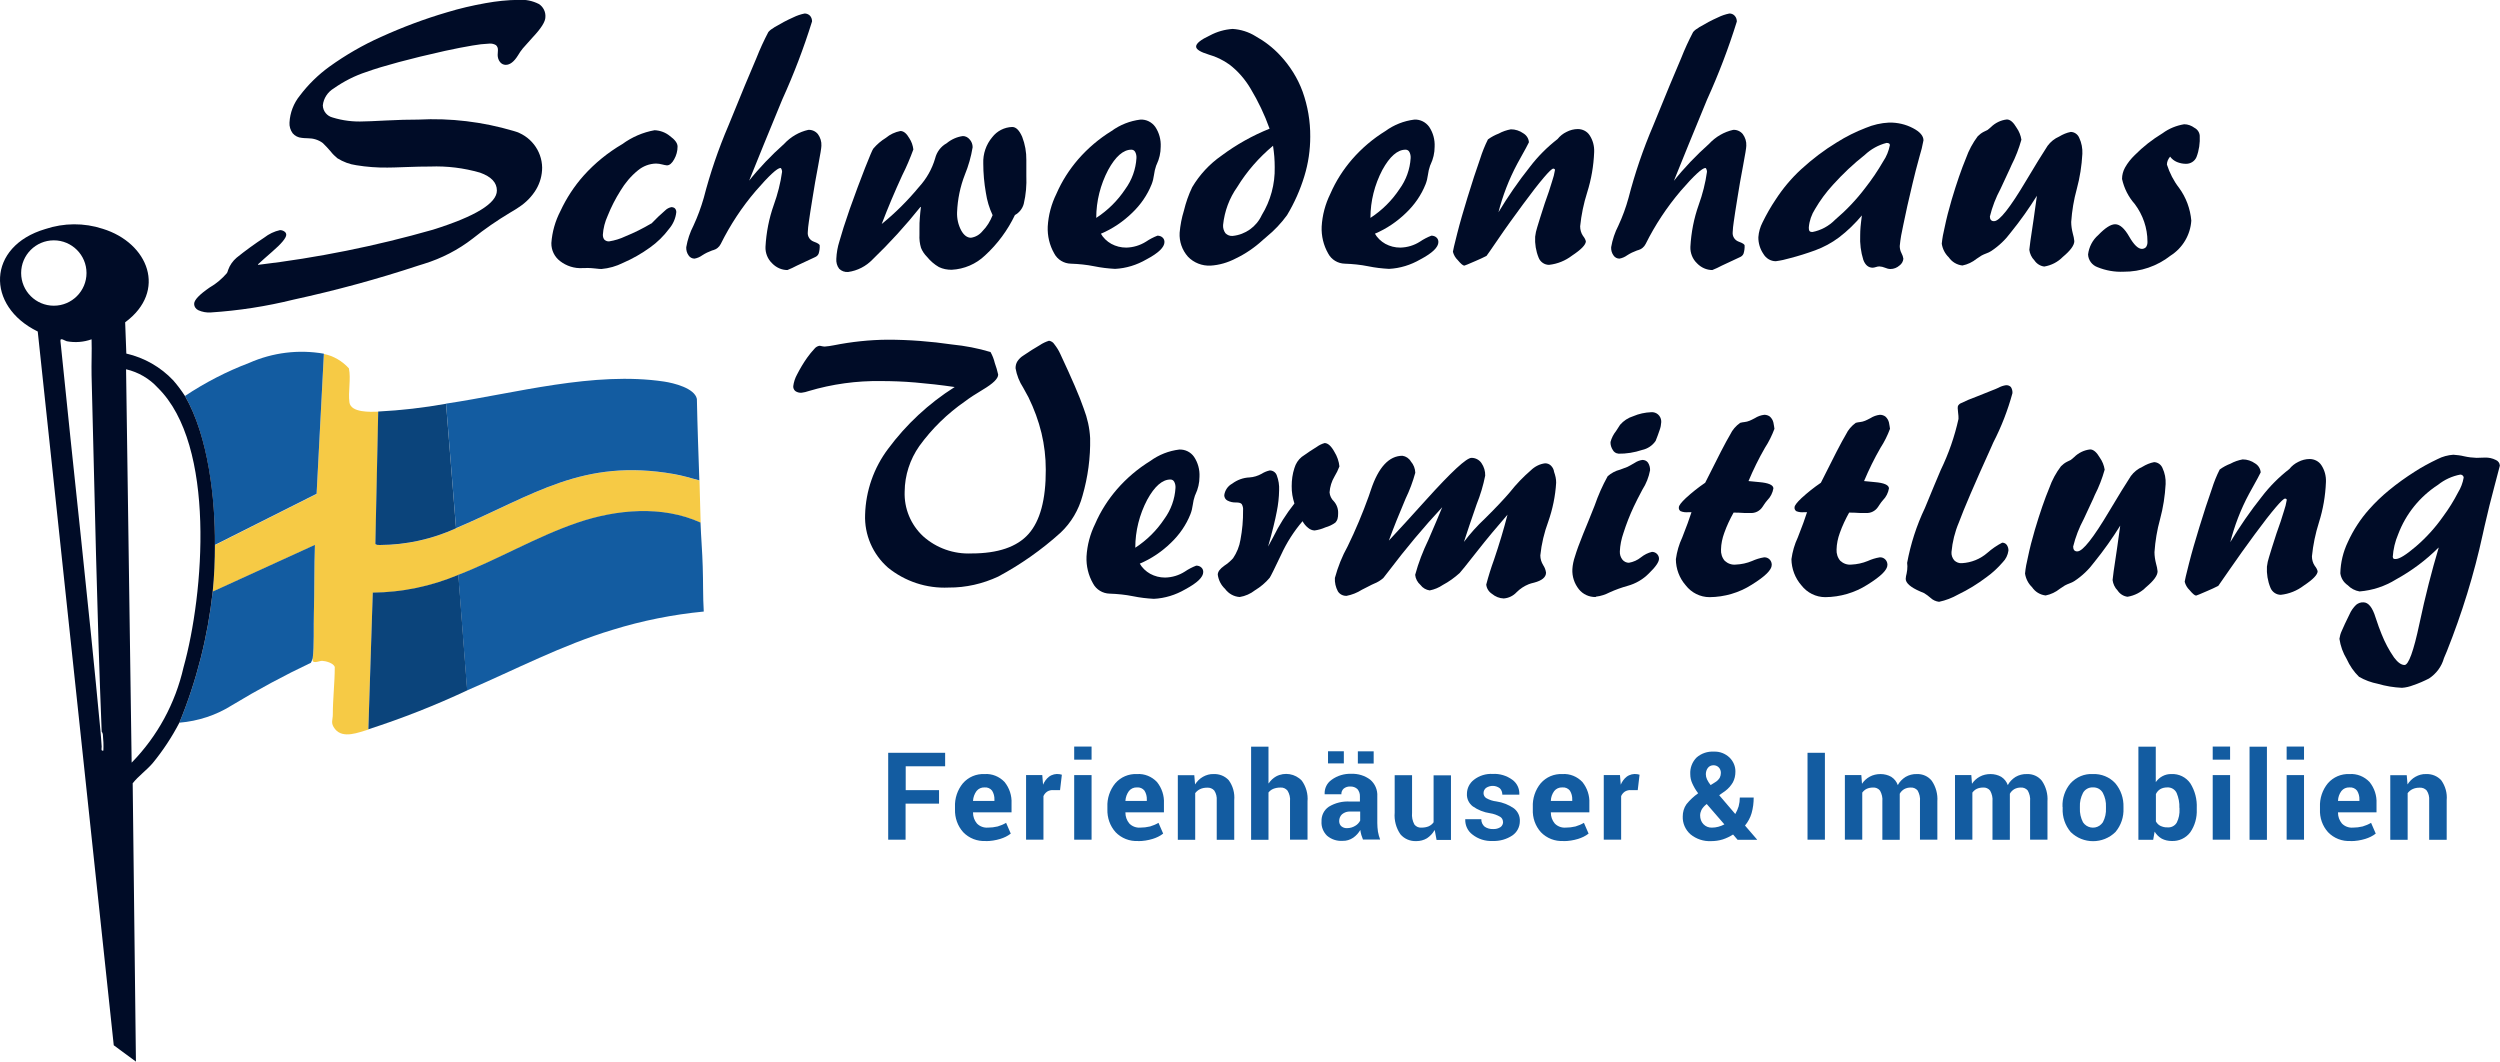 <?xml version="1.0" encoding="UTF-8"?>
<svg xmlns="http://www.w3.org/2000/svg" id="Ebene_1" data-name="Ebene 1" width="192.75" height="81.85" viewBox="0 0 192.75 81.85">
  <g id="Gruppe_4131" data-name="Gruppe 4131">
    <g id="Gruppe_4111" data-name="Gruppe 4111">
      <path id="Pfad_8402" data-name="Pfad 8402" d="M29.17,31.73l-.22,10.2c.07.1.24.09.35.09,2.03,0,4.03-.45,5.87-1.29,6.01-2.57,9.76-5.42,16.81-4.17.66.12,1.31.3,1.95.49.04,1.09.05,2.17.09,3.26-2.94-1.34-6.48-1.02-9.47,0-3.18,1.08-6.11,2.84-9.21,4.03-2.09.88-4.33,1.35-6.6,1.37l-.34,10.54c-.74.21-1.95.74-2.57-.04-.37-.47-.17-.68-.17-1.12,0-1.23.15-2.44.15-3.66-.09-.31-.7-.47-.98-.48-.23,0-.82.31-.72-.18.12-.88.06-2.48.09-3.47.05-1.76.02-3.52.08-5.27l-7.88,3.6c.12-1.16.16-2.43.17-3.6l7.84-3.94.56-10.8c.75.15,1.42.55,1.93,1.11.17.82-.07,1.81.04,2.62s1.62.74,2.23.72" fill="#f6ca45"></path>
      <path id="Pfad_8408" data-name="Pfad 8408" d="M54.01,40.3c.04,1.12.14,2.26.17,3.38.04,1.16.01,2.32.08,3.47-2.38.23-4.74.7-7.03,1.41-3.86,1.16-7.53,3.08-11.22,4.67l-.68-8.91c3.09-1.19,6.03-2.95,9.21-4.03,2.99-1.02,6.53-1.34,9.47,0" fill="#135ca1"></path>
      <path id="Pfad_8403" data-name="Pfad 8403" d="M53.93,37.04c-.65-.18-1.29-.37-1.96-.49-7.05-1.24-10.79,1.61-16.81,4.17l-.77-9.6c5.34-.8,11.41-2.51,16.82-1.7.72.11,2.35.5,2.52,1.34.04,2.09.12,4.19.19,6.28" fill="#135ca1"></path>
      <path id="Pfad_8404" data-name="Pfad 8404" d="M24.97,27.27l-.56,10.8-7.84,3.94c.02-3.55-.52-8.37-2.31-11.48,1.55-1.03,3.21-1.89,4.95-2.55,1.81-.8,3.81-1.05,5.76-.71" fill="#135ca1"></path>
      <path id="Pfad_8409" data-name="Pfad 8409" d="M24.11,50.75c-.04.12-.08.24-.14.35-2.07.98-4.09,2.07-6.06,3.26-1.23.78-2.63,1.24-4.08,1.36,1.33-3.23,2.19-6.64,2.57-10.11l7.88-3.6c-.06,1.75-.03,3.52-.08,5.27-.03.98.03,2.58-.09,3.47" fill="#135ca1"></path>
      <path id="Pfad_8410" data-name="Pfad 8410" d="M35.34,44.32l.68,8.91c-2.48,1.16-5.02,2.16-7.62,3l.34-10.54c2.27-.02,4.51-.49,6.6-1.37" fill="#0b447b"></path>
      <path id="Pfad_8405" data-name="Pfad 8405" d="M34.39,31.13l.77,9.6c-1.84.84-3.84,1.28-5.87,1.29-.11,0-.28.01-.35-.09l.22-10.2c1.75-.09,3.5-.29,5.23-.6" fill="#0b447b"></path>
      <path id="Pfad_8406" data-name="Pfad 8406" d="M13.83,55.72c-.58,1.11-1.27,2.16-2.06,3.12-.47.55-1.1.99-1.54,1.55l.25,21.46-1.71-1.26L2.91,25.56c-4.02-1.96-3.92-6.57.58-7.9,1.44-.48,2.99-.49,4.43-.02,3.53,1.09,4.99,4.8,1.73,7.21l.09,2.41c1.39.32,2.65,1.04,3.62,2.07.33.38.63.78.9,1.2,1.8,3.11,2.34,7.93,2.31,11.48,0,1.17-.05,2.44-.17,3.6-.38,3.47-1.24,6.88-2.57,10.11M6.67,21.05c0-1.39-1.13-2.52-2.52-2.52-1.39,0-2.52,1.13-2.52,2.52,0,1.39,1.13,2.52,2.52,2.52h0c1.39,0,2.52-1.13,2.52-2.52M7.75,56.41c.04.38.06.77.09,1.16,0,.11-.08.36.13.3.02-.42,0-.83-.04-1.25-.01-.08-.04-.15-.09-.21-.37-9.11-.54-18.32-.78-27.46-.02-.93.03-1.86,0-2.79-.61.22-1.27.27-1.91.15-.14-.03-.52-.32-.49-.02,1.01,10.04,2.15,20.07,3.09,30.11M12.16,29.89c-.65-.71-1.5-1.2-2.44-1.42l.43,30.33c1.99-2.03,3.37-4.58,4-7.35,1.57-5.62,2.53-17.13-1.99-21.56" fill="#000c27"></path>
      <path id="Pfad_8401" data-name="Pfad 8401" d="M19.9,20.42c4.56-.54,9.07-1.45,13.48-2.71,3.28-1.03,4.93-2.04,4.93-3.02,0-.61-.43-1.07-1.3-1.38-1.25-.36-2.54-.52-3.84-.47-.51,0-1.14.01-1.87.04s-1.21.04-1.43.04c-.8.01-1.6-.05-2.39-.18-.52-.07-1.02-.26-1.47-.54-.19-.16-.37-.33-.52-.53-.19-.22-.39-.44-.6-.64-.33-.25-.74-.37-1.15-.37-.21,0-.37-.02-.47-.03-.28-.02-.53-.15-.71-.36-.17-.24-.26-.53-.24-.82.04-.76.32-1.49.8-2.08.65-.86,1.42-1.61,2.29-2.24,1.24-.89,2.57-1.66,3.96-2.28,1.65-.75,3.35-1.39,5.09-1.9.98-.3,1.98-.53,2.99-.71.83-.15,1.67-.24,2.51-.25.55-.04,1.1.07,1.59.32.34.22.53.61.5,1.01,0,.35-.33.87-.99,1.57-.33.36-.58.64-.75.84-.14.17-.27.36-.38.55-.3.48-.61.72-.94.72-.17,0-.33-.08-.44-.22-.12-.15-.18-.35-.18-.54,0-.03,0-.09.01-.18,0-.08.01-.15.01-.19.01-.15-.04-.29-.15-.39-.15-.09-.32-.13-.49-.12-.45.02-.89.07-1.33.15-.61.1-1.31.24-2.1.41-1.39.31-2.58.6-3.58.87-1,.27-1.84.52-2.5.76-.89.29-1.73.72-2.5,1.26-.47.28-.79.76-.85,1.31.01.45.32.83.76.94.78.24,1.59.34,2.41.3.18,0,.74-.02,1.68-.07.94-.05,1.78-.07,2.52-.07,2.47-.13,4.95.17,7.32.87,1.29.34,2.2,1.5,2.22,2.83,0,.59-.16,1.17-.46,1.68-.33.55-.79,1.02-1.33,1.37-.12.09-.35.23-.69.43-1,.6-1.96,1.26-2.87,1.99-1.12.87-2.4,1.53-3.76,1.95-.19.06-.33.1-.42.13-3.17,1.05-6.38,1.92-9.64,2.63-2.1.52-4.23.85-6.39.99-.32.02-.65-.04-.94-.17-.2-.09-.33-.28-.33-.5,0-.29.4-.71,1.2-1.26.51-.29.95-.67,1.33-1.11.04-.08.07-.16.09-.24.13-.37.36-.69.65-.94.68-.55,1.4-1.07,2.13-1.55.36-.28.77-.48,1.22-.58.12,0,.24.04.34.11.09.06.14.15.14.25,0,.24-.36.68-1.09,1.31-.45.39-.82.72-1.09.97" fill="#000c27"></path>
      <path id="Pfad_8407" data-name="Pfad 8407" d="M50.22,17.24c.34-.36.7-.7,1.07-1.02.13-.13.29-.21.47-.25.1,0,.21.03.28.1.07.08.11.19.1.3-.05.47-.25.92-.56,1.28-.41.55-.9,1.03-1.46,1.43-.65.47-1.35.87-2.09,1.19-.52.26-1.08.42-1.66.47-.08,0-.24-.01-.48-.04-.2-.02-.4-.04-.6-.04-.06,0-.14,0-.23.01h-.15c-.62.04-1.24-.16-1.73-.54-.43-.33-.68-.84-.67-1.39.06-.86.3-1.7.7-2.47.46-.99,1.06-1.91,1.79-2.73.86-.96,1.87-1.78,2.98-2.43.74-.54,1.59-.91,2.49-1.07.43.02.84.17,1.17.44.4.29.6.56.6.82,0,.34-.09.68-.26.98-.17.31-.36.47-.56.47-.12-.01-.24-.04-.36-.07-.16-.04-.32-.07-.48-.07-.51.01-1,.2-1.39.52-.54.44-.99.97-1.35,1.57-.39.62-.72,1.26-.99,1.94-.21.46-.34.96-.37,1.46,0,.14.03.27.12.38.1.09.23.14.36.13.44-.07.86-.2,1.26-.39.69-.28,1.35-.61,1.99-.99" fill="#000c27"></path>
      <path id="Pfad_8411" data-name="Pfad 8411" d="M57.7,14c.83-1.05,1.76-2.02,2.76-2.91.5-.54,1.15-.92,1.87-1.08.28-.01.55.11.73.33.19.26.29.58.27.9,0,.14-.08.65-.25,1.54s-.31,1.69-.42,2.4c-.15.92-.25,1.56-.3,1.94-.04.26-.07.53-.08.79-.03.32.16.61.46.72.31.11.46.21.46.3.01.21-.02.42-.08.62-.05.13-.16.23-.29.28-.46.21-.93.43-1.39.65-.24.13-.48.24-.73.34-.44,0-.86-.19-1.17-.51-.35-.33-.54-.8-.52-1.28.06-1.1.27-2.19.64-3.23.3-.83.52-1.69.64-2.56,0-.07-.02-.14-.05-.21-.02-.05-.05-.08-.07-.08-.25,0-.89.59-1.91,1.77-1.07,1.25-1.97,2.62-2.7,4.09-.12.24-.33.41-.59.48-.03,0-.07.02-.1.03-.25.09-.5.21-.73.36-.18.13-.38.22-.6.26-.18,0-.36-.09-.46-.25-.13-.18-.19-.4-.18-.63.1-.58.29-1.15.56-1.67.32-.69.58-1.4.79-2.13.49-1.9,1.13-3.77,1.9-5.57.08-.19.13-.32.16-.39.81-2,1.48-3.61,2-4.82.27-.69.58-1.36.92-2.01.12-.14.27-.25.43-.34l.04-.03c.47-.28.95-.54,1.45-.76.28-.14.58-.24.88-.3.15,0,.3.06.41.17.11.12.16.28.16.44-.64,2.06-1.41,4.07-2.3,6.03-1.06,2.56-1.91,4.66-2.58,6.32" fill="#000c27"></path>
      <path id="Pfad_8412" data-name="Pfad 8412" d="M70.97,15.95c-1.14,1.43-2.38,2.79-3.7,4.06-.5.52-1.16.86-1.88.96-.26.02-.51-.07-.69-.25-.17-.22-.24-.5-.22-.77.02-.46.1-.91.24-1.35.16-.58.42-1.41.79-2.47.43-1.2.82-2.26,1.18-3.17.36-.91.57-1.41.64-1.5.28-.33.61-.61.97-.83.32-.27.71-.45,1.12-.53.25,0,.48.19.69.56.17.26.27.55.31.86-.25.68-.53,1.35-.86,2-.57,1.24-1.1,2.49-1.58,3.75,1.05-.85,2.01-1.81,2.87-2.85.58-.63,1.01-1.39,1.25-2.21.12-.49.44-.92.88-1.16.36-.3.8-.5,1.26-.56.2,0,.39.1.52.26.15.16.23.38.23.6-.12.73-.32,1.44-.6,2.12-.36.92-.56,1.9-.6,2.89-.02.49.09.98.32,1.41.21.38.47.56.75.56.35-.05.66-.23.88-.5.35-.35.61-.78.79-1.24-.26-.55-.43-1.13-.52-1.73-.13-.74-.2-1.5-.2-2.26-.03-.74.22-1.46.69-2.02.37-.48.93-.77,1.54-.79.3,0,.55.26.77.76.22.57.33,1.18.32,1.79v1.2c.03.73-.03,1.47-.2,2.18-.1.37-.35.68-.68.86-.56,1.17-1.34,2.23-2.3,3.11-.7.67-1.61,1.06-2.58,1.11-.34,0-.67-.06-.98-.21-.35-.2-.66-.47-.92-.79-.2-.2-.36-.44-.46-.69-.1-.33-.14-.68-.12-1.02v-.41c0-.32,0-.63.03-.91s.04-.55.08-.8" fill="#000c27"></path>
      <path id="Pfad_8415" data-name="Pfad 8415" d="M84.86,17.99c.19.34.48.62.82.81.35.19.74.29,1.15.29.54-.01,1.07-.17,1.53-.46.28-.19.57-.34.88-.46.14,0,.28.04.39.14.1.09.15.21.15.35,0,.4-.46.85-1.39,1.34-.74.43-1.57.69-2.42.73-.54-.03-1.07-.09-1.6-.2-.59-.12-1.2-.18-1.8-.2-.54-.01-1.04-.31-1.29-.79-.36-.63-.53-1.35-.5-2.07.05-.88.28-1.74.67-2.53.42-.97.99-1.86,1.68-2.66.74-.85,1.61-1.59,2.57-2.18.66-.48,1.42-.78,2.23-.88.45-.02.87.19,1.14.56.3.45.45.99.42,1.54,0,.47-.11.94-.31,1.36-.02.04-.03.07-.04.09-.08.24-.14.48-.17.73-.03.24-.09.48-.18.71-.33.83-.85,1.58-1.5,2.2-.7.68-1.51,1.23-2.41,1.61M84.52,16.8c.89-.58,1.65-1.33,2.24-2.22.51-.7.81-1.53.86-2.39.01-.17-.02-.33-.1-.48-.06-.11-.17-.17-.29-.17-.62,0-1.22.52-1.79,1.56-.6,1.14-.92,2.41-.92,3.7" fill="#000c27"></path>
      <path id="Pfad_8416" data-name="Pfad 8416" d="M97.88,9.91c-.38-1.07-.87-2.09-1.45-3.06-.43-.73-.98-1.37-1.65-1.88-.48-.34-1.01-.6-1.58-.76-.65-.2-.98-.4-.98-.62,0-.24.36-.53,1.07-.86.54-.29,1.14-.46,1.75-.5.62.04,1.23.23,1.76.56.7.39,1.34.88,1.89,1.47.76.81,1.36,1.76,1.74,2.8.4,1.12.6,2.29.59,3.48,0,1.03-.15,2.05-.45,3.03-.32,1.06-.77,2.07-1.34,3.02-.45.62-.98,1.18-1.57,1.66l-.29.25c-.63.58-1.34,1.07-2.12,1.44-.6.31-1.25.5-1.92.54-.65.03-1.29-.22-1.74-.69-.45-.51-.68-1.17-.64-1.85.05-.58.16-1.15.33-1.7.15-.62.36-1.23.64-1.81.57-.96,1.34-1.79,2.26-2.43,1.14-.85,2.39-1.55,3.71-2.08M98.16,11.23c-1.09.91-2.03,1.98-2.77,3.19-.61.86-.98,1.87-1.09,2.92-.02.23.05.46.18.64.15.15.35.23.56.21.98-.1,1.83-.71,2.24-1.6.68-1.11,1.03-2.4,1-3.7,0-.27-.01-.54-.03-.81s-.06-.55-.1-.85" fill="#000c27"></path>
      <path id="Pfad_8425" data-name="Pfad 8425" d="M105.99,17.99c.19.34.48.62.82.81.35.19.74.29,1.15.29.54-.01,1.07-.17,1.52-.46.28-.19.57-.34.88-.46.14,0,.28.04.39.14.1.09.15.21.15.35,0,.4-.46.85-1.39,1.34-.74.43-1.57.69-2.42.73-.54-.03-1.07-.09-1.6-.2-.59-.12-1.2-.18-1.8-.2-.54-.01-1.04-.31-1.29-.79-.36-.63-.53-1.35-.5-2.07.05-.88.28-1.74.67-2.53.42-.97.99-1.86,1.68-2.66.74-.85,1.61-1.59,2.57-2.18.66-.48,1.42-.78,2.23-.88.45-.02.87.19,1.14.56.3.45.45.99.42,1.54,0,.47-.11.94-.31,1.36-.02.04-.03.07-.04.09-.08.24-.14.48-.17.73-.03.24-.09.48-.18.71-.33.83-.85,1.58-1.5,2.2-.7.68-1.51,1.23-2.41,1.61M105.66,16.8c.89-.58,1.65-1.33,2.24-2.22.51-.7.81-1.53.86-2.39.01-.17-.02-.33-.1-.48-.06-.11-.17-.17-.29-.17-.62,0-1.22.52-1.79,1.56-.6,1.14-.92,2.41-.92,3.7" fill="#000c27"></path>
      <path id="Pfad_8426" data-name="Pfad 8426" d="M115.51,16.4c.74-1.23,1.55-2.41,2.45-3.54.61-.8,1.33-1.52,2.13-2.14.18-.23.42-.42.69-.55.27-.14.57-.22.87-.22.36,0,.71.17.91.48.25.38.37.83.35,1.29-.04,1.06-.22,2.11-.54,3.12-.27.85-.45,1.72-.54,2.61,0,.26.07.52.22.74.1.12.18.26.22.41,0,.27-.36.64-1.07,1.11-.51.39-1.12.64-1.77.71-.35,0-.67-.22-.8-.55-.21-.51-.3-1.07-.27-1.62.03-.25.08-.49.16-.73.11-.37.3-.98.58-1.84.24-.66.43-1.23.57-1.71.1-.28.17-.57.22-.87,0-.03-.02-.05-.04-.07-.03-.02-.06-.03-.09-.03-.1,0-.34.23-.74.7-.4.47-.93,1.15-1.6,2.06-.67.91-1.31,1.79-1.9,2.66s-.9,1.3-.91,1.31c-.27.14-.56.27-.84.39-.55.24-.84.36-.87.36-.1,0-.27-.14-.51-.43-.18-.17-.31-.4-.37-.64,0-.07.11-.53.33-1.4.22-.87.49-1.79.79-2.77.35-1.15.68-2.15.98-3,.16-.51.36-1.01.6-1.49.26-.19.54-.34.83-.45.29-.16.61-.27.94-.33.34,0,.68.11.96.31.25.15.41.4.43.69,0,.03-.3.58-.9,1.66-.64,1.2-1.13,2.47-1.46,3.78" fill="#000c27"></path>
      <path id="Pfad_8432" data-name="Pfad 8432" d="M129.01,14c.83-1.05,1.76-2.02,2.76-2.91.5-.54,1.15-.92,1.87-1.08.28-.01.55.11.73.33.19.26.29.58.27.9,0,.14-.08.65-.25,1.54-.17.89-.31,1.69-.42,2.4-.15.92-.25,1.56-.3,1.94-.04.26-.07.53-.08.79-.03.32.16.61.46.72.31.11.46.21.46.3.01.21-.02.42-.08.62-.05.13-.16.23-.29.28-.46.21-.93.43-1.39.65-.24.13-.48.24-.73.34-.44,0-.86-.19-1.17-.51-.35-.33-.54-.8-.52-1.28.06-1.1.27-2.19.64-3.23.3-.83.52-1.69.64-2.56,0-.07-.02-.14-.05-.21-.02-.05-.05-.08-.07-.08-.25,0-.89.59-1.91,1.77-1.06,1.25-1.97,2.62-2.7,4.09-.12.24-.33.41-.59.48-.03,0-.07.02-.1.03-.25.09-.5.21-.73.36-.18.13-.38.22-.6.26-.18,0-.36-.09-.46-.25-.13-.18-.19-.4-.18-.63.1-.58.29-1.15.56-1.67.32-.69.58-1.4.78-2.13.49-1.9,1.13-3.77,1.9-5.57.08-.19.13-.32.16-.39.81-2,1.48-3.61,2-4.82.27-.69.58-1.36.92-2.01.12-.14.27-.25.43-.34l.04-.03c.47-.28.95-.54,1.45-.76.28-.14.58-.24.88-.3.16,0,.3.06.41.18.11.12.16.28.16.44-.64,2.06-1.41,4.07-2.3,6.03-1.06,2.56-1.91,4.66-2.58,6.32" fill="#000c27"></path>
      <path id="Pfad_8438" data-name="Pfad 8438" d="M143.56,16.6c-.53.63-1.12,1.21-1.78,1.71-.56.42-1.18.75-1.83.99-.66.24-1.3.44-1.92.6-.37.11-.74.19-1.12.24-.39,0-.75-.22-.95-.56-.26-.38-.4-.84-.39-1.3.03-.4.14-.78.32-1.13.3-.61.63-1.2,1.01-1.76.55-.85,1.21-1.64,1.96-2.33.85-.78,1.78-1.49,2.77-2.09.7-.44,1.44-.81,2.22-1.11.57-.24,1.18-.38,1.8-.41.64-.01,1.27.13,1.84.43.54.28.81.6.81.94-.08.43-.18.85-.31,1.26-.21.75-.38,1.43-.53,2.06-.3,1.25-.54,2.32-.72,3.22-.12.53-.22,1.07-.27,1.61,0,.2.05.39.14.56.07.13.12.27.14.42-.02.21-.13.4-.3.52-.19.17-.44.27-.69.27-.15,0-.29-.04-.43-.1-.14-.06-.28-.09-.43-.1-.09,0-.18.02-.27.05-.08.03-.16.04-.24.05-.33,0-.58-.2-.73-.61-.19-.61-.27-1.25-.24-1.89,0-.21.01-.43.03-.67s.06-.52.1-.85M139.73,17.89c.67-.13,1.28-.46,1.76-.95.86-.73,1.64-1.55,2.32-2.45.51-.65.97-1.33,1.38-2.04.26-.38.43-.81.52-1.26,0-.05-.02-.1-.06-.13-.06-.03-.13-.04-.2-.04-.63.16-1.2.48-1.67.92-.89.7-1.71,1.48-2.47,2.32-.52.57-.98,1.19-1.37,1.86-.27.42-.44.91-.48,1.41,0,.1,0,.19.05.28.05.06.13.08.21.07" fill="#000c27"></path>
      <path id="Pfad_8441" data-name="Pfad 8441" d="M157.06,15.07c-.61.98-1.28,1.93-2.01,2.83-.42.57-.93,1.06-1.52,1.45-.12.08-.25.14-.39.19-.12.04-.24.1-.36.16-.1.06-.22.14-.38.25-.32.26-.7.44-1.1.52-.43-.05-.81-.28-1.05-.63-.29-.28-.48-.65-.54-1.05.04-.42.12-.84.22-1.25.14-.68.32-1.39.54-2.13.39-1.31.76-2.38,1.11-3.22.21-.6.52-1.17.9-1.68.14-.14.29-.26.47-.35.18-.09.28-.14.29-.14.04-.03.13-.1.25-.21.33-.33.77-.55,1.24-.6.25,0,.5.21.75.64.19.27.32.59.37.92-.19.67-.44,1.33-.76,1.95l-.12.27c-.18.4-.43.92-.73,1.57-.36.67-.64,1.39-.82,2.13,0,.1.02.2.08.27.06.07.16.1.25.09.41,0,1.23-1.04,2.47-3.13.68-1.14,1.23-2.04,1.65-2.68.23-.31.54-.56.89-.71.28-.17.58-.3.9-.36.29.01.54.19.65.46.18.38.26.81.24,1.23-.05.92-.19,1.82-.43,2.71-.23.83-.37,1.68-.43,2.54,0,.3.05.6.12.88.06.2.1.4.12.6,0,.32-.3.73-.89,1.22-.38.39-.88.65-1.43.74-.31-.04-.59-.22-.76-.48-.22-.22-.35-.51-.39-.81,0-.1.11-.91.34-2.41.1-.74.19-1.34.25-1.79" fill="#000c27"></path>
      <path id="Pfad_8444" data-name="Pfad 8444" d="M167.32,12.07c-.08.09-.14.2-.19.31-.04.1-.06.21-.06.31.21.65.52,1.26.94,1.8.54.74.86,1.61.94,2.52-.07,1.1-.67,2.11-1.6,2.7-1.03.81-2.31,1.25-3.62,1.24-.69.03-1.37-.09-2.01-.35-.42-.15-.71-.54-.73-.98.07-.58.35-1.12.79-1.5.53-.55.96-.83,1.3-.83.36,0,.72.32,1.08.95s.69.95.98.95c.12,0,.24-.05.32-.14.08-.12.12-.27.11-.42,0-1.05-.35-2.06-.98-2.9-.49-.55-.82-1.21-.98-1.93,0-.31.08-.61.23-.88.2-.36.46-.68.75-.96.64-.65,1.36-1.21,2.15-1.69.49-.36,1.06-.59,1.66-.69.29,0,.57.11.8.28.23.12.38.35.4.6.03.56-.05,1.13-.25,1.65-.14.33-.47.53-.82.52-.24,0-.47-.05-.69-.14-.21-.09-.39-.23-.52-.41" fill="#000c27"></path>
      <path id="Pfad_8413" data-name="Pfad 8413" d="M73.61,29.84c-1.09-.16-2.1-.27-3.04-.35s-1.81-.11-2.63-.11c-1.89-.03-3.78.23-5.59.77-.18.06-.36.11-.55.13-.17.01-.34-.03-.48-.13-.11-.09-.17-.23-.16-.38.04-.31.14-.62.29-.89.23-.45.49-.89.78-1.3.18-.25.37-.49.58-.71.09-.11.22-.18.36-.21.06,0,.13.01.19.03.07.02.14.02.22.03.24-.02.47-.05.71-.1,1.36-.27,2.75-.42,4.14-.43,1.67,0,3.33.13,4.98.37,1,.1,2,.29,2.96.58.15.27.26.55.33.85.11.29.19.59.26.89,0,.31-.39.69-1.18,1.16-.57.34-1.03.64-1.37.9-1.36.94-2.56,2.11-3.53,3.45-.72,1.03-1.12,2.25-1.13,3.51-.05,1.3.47,2.56,1.43,3.45,1.02.91,2.35,1.38,3.72,1.32,2.04,0,3.51-.5,4.4-1.5.89-1,1.34-2.65,1.33-4.96,0-.95-.11-1.9-.33-2.82-.23-.95-.57-1.87-1-2.75-.1-.18-.23-.43-.41-.75-.3-.46-.5-.97-.59-1.5,0-.19.04-.37.14-.53.12-.18.27-.33.45-.44.45-.31.88-.58,1.28-.81.22-.15.46-.26.71-.34.17.03.32.12.41.27.18.23.34.48.46.75.88,1.88,1.49,3.28,1.81,4.22.28.73.45,1.49.49,2.27.03,1.5-.17,3-.59,4.45-.29,1.08-.87,2.07-1.69,2.84-1.46,1.32-3.07,2.45-4.8,3.38-1.2.56-2.5.86-3.83.85-1.7.08-3.36-.47-4.68-1.54-1.17-1.03-1.82-2.53-1.76-4.08.05-1.83.67-3.61,1.77-5.07,1.4-1.89,3.13-3.5,5.12-4.76" fill="#000c27"></path>
      <path id="Pfad_8417" data-name="Pfad 8417" d="M87.86,43.43c.19.34.48.62.82.81.35.19.74.29,1.15.29.54-.01,1.07-.17,1.52-.46.28-.19.57-.34.88-.46.14,0,.28.04.39.14.1.09.15.21.15.35,0,.4-.46.84-1.39,1.34-.74.43-1.57.69-2.42.73-.54-.03-1.07-.09-1.6-.2-.59-.12-1.2-.18-1.8-.2-.54-.01-1.04-.31-1.29-.79-.36-.63-.53-1.35-.5-2.07.05-.88.28-1.74.67-2.53.42-.97.99-1.86,1.68-2.66.74-.85,1.61-1.59,2.57-2.18.66-.48,1.42-.78,2.23-.88.45-.02.88.19,1.14.56.3.45.45.99.42,1.54,0,.47-.11.94-.31,1.36-.02.04-.03.07-.04.09-.08.24-.14.48-.17.73-.03.24-.09.48-.18.71-.33.83-.85,1.58-1.5,2.2-.7.68-1.51,1.23-2.41,1.61M87.53,42.23c.89-.58,1.65-1.33,2.24-2.22.51-.7.81-1.53.86-2.39.01-.17-.02-.33-.1-.48-.06-.11-.17-.17-.29-.17-.62,0-1.22.52-1.79,1.56-.6,1.14-.92,2.41-.92,3.7" fill="#000c27"></path>
      <path id="Pfad_8418" data-name="Pfad 8418" d="M100.44,40.17c-.68.79-1.24,1.67-1.67,2.61-.51,1.07-.8,1.66-.88,1.77-.32.38-.7.7-1.13.96-.34.27-.75.45-1.18.52-.45-.03-.86-.26-1.13-.63-.31-.29-.5-.67-.56-1.09,0-.23.17-.46.5-.69.25-.16.48-.36.68-.58.29-.43.49-.92.57-1.43.14-.74.21-1.5.2-2.26.02-.17-.02-.34-.1-.48-.07-.09-.21-.13-.44-.13-.23.01-.46-.04-.67-.15-.15-.08-.24-.24-.24-.41.05-.38.28-.71.61-.89.39-.29.85-.46,1.33-.48.33-.02.65-.12.94-.28.19-.12.4-.21.63-.26.24,0,.46.15.54.38.14.37.2.76.18,1.15-.01.55-.07,1.1-.18,1.64-.12.64-.34,1.54-.67,2.7.09-.17.22-.41.39-.72.45-.92,1-1.79,1.64-2.6-.07-.21-.12-.43-.16-.65-.04-.23-.05-.46-.05-.69,0-.47.06-.94.21-1.39.1-.34.29-.64.56-.86.45-.32.84-.58,1.17-.78.18-.13.38-.23.6-.29.25,0,.51.23.76.69.21.34.34.72.38,1.11-.1.27-.23.53-.38.78-.22.37-.35.79-.38,1.22.02.26.14.51.33.69.23.26.35.6.33.95,0,.14-.01.29-.05.42-.03.1-.09.19-.16.27-.23.17-.49.29-.77.37-.27.12-.55.2-.84.24-.18-.01-.35-.08-.49-.2-.18-.14-.33-.32-.44-.53" fill="#000c27"></path>
      <path id="Pfad_8427" data-name="Pfad 8427" d="M111.22,39.08c-1.46,1.57-2.84,3.22-4.15,4.95-.23.3-.37.48-.42.54-.21.18-.45.33-.71.43-.15.07-.27.12-.35.17-.14.07-.34.17-.59.3-.36.23-.76.39-1.18.47-.27.01-.53-.12-.67-.35-.17-.32-.25-.67-.23-1.03.23-.85.56-1.68.99-2.45.61-1.25,1.15-2.54,1.62-3.85.04-.11.1-.28.17-.5.58-1.74,1.4-2.62,2.43-2.62.27.04.51.2.65.44.21.24.33.55.34.87-.19.69-.44,1.36-.75,2-.5,1.17-.93,2.25-1.29,3.23.75-.8,1.71-1.85,2.87-3.14,1.95-2.16,3.12-3.25,3.51-3.24.3,0,.59.15.76.4.2.29.3.63.29.97-.15.75-.37,1.49-.66,2.21-.4,1.15-.73,2.12-.98,2.9.49-.65,1.03-1.25,1.63-1.81.83-.82,1.47-1.5,1.92-2.03.48-.61,1.02-1.17,1.61-1.68.3-.29.68-.49,1.1-.54.17,0,.33.06.45.18.13.13.22.3.24.48.05.14.09.28.12.42.03.14.04.28.04.42-.06,1.02-.27,2.03-.61,3-.31.84-.52,1.71-.61,2.6,0,.27.08.52.22.75.12.18.19.37.22.58,0,.35-.31.61-.92.77-.17.04-.31.08-.41.12-.35.14-.67.35-.94.62-.26.28-.61.45-.99.48-.33-.01-.65-.14-.9-.35-.25-.16-.42-.42-.45-.72.17-.65.37-1.29.6-1.92.4-1.18.75-2.34,1.04-3.47-.79.91-1.59,1.86-2.38,2.87-.79,1.01-1.23,1.55-1.31,1.63-.4.36-.83.67-1.3.92-.31.21-.65.35-1.01.42-.28-.04-.54-.19-.71-.42-.23-.2-.38-.48-.41-.78.25-.93.6-1.83,1.02-2.7.45-1.05.82-1.9,1.09-2.57" fill="#000c27"></path>
      <path id="Pfad_8433" data-name="Pfad 8433" d="M123.02,46.03c-.5.01-.98-.21-1.29-.6-.35-.44-.53-.99-.5-1.55.02-.33.09-.66.2-.98.13-.44.34-1.01.63-1.73.24-.57.53-1.3.89-2.2.27-.78.6-1.53,1-2.25.27-.24.6-.42.96-.51.24-.09.43-.16.56-.21.11-.05.3-.16.56-.31.18-.12.38-.2.6-.23.17,0,.33.07.43.21.11.17.17.38.16.59-.1.53-.3,1.04-.59,1.49-.29.54-.51.98-.67,1.32-.31.66-.57,1.33-.79,2.02-.16.46-.26.94-.28,1.43-.01.23.06.45.2.63.12.15.31.24.5.24.34-.06.66-.2.93-.42.25-.2.54-.35.85-.42.3,0,.54.24.54.53h0c0,.25-.26.63-.78,1.13-.45.46-1.02.79-1.64.96-.47.13-.94.3-1.38.5-.33.17-.68.29-1.05.33M124.76,34.97c-.17-.01-.33-.12-.41-.27-.12-.18-.19-.4-.18-.62.08-.31.23-.6.43-.85.13-.2.24-.36.31-.48.27-.31.62-.54,1.01-.66.44-.19.91-.29,1.39-.31.4-.03.74.27.77.67,0,.04,0,.07,0,.11-.01.2-.05.4-.12.59-.09.28-.2.56-.31.84-.24.36-.62.61-1.04.7-.6.2-1.22.3-1.85.29" fill="#000c27"></path>
      <path id="Pfad_8434" data-name="Pfad 8434" d="M130.42,39.49h-.24c-.21.02-.42,0-.61-.08-.1-.07-.15-.18-.13-.3,0-.13.18-.37.54-.71.47-.43.96-.82,1.49-1.18.97-1.95,1.61-3.19,1.93-3.72.17-.36.44-.67.77-.9.11-.03.22-.05.33-.06.13-.01.26-.05.39-.1.1-.04.24-.11.41-.2.22-.14.47-.23.73-.26.16,0,.31.05.43.14.13.12.23.28.27.46.02.09.03.18.05.28.01.07.02.13.03.2-.19.51-.43,1-.73,1.46-.48.83-.9,1.69-1.27,2.57.2.02.47.04.82.08.72.06,1.09.22,1.1.48-.06.35-.22.67-.47.92-.09.1-.17.21-.25.33-.03.05-.07.11-.12.18-.21.32-.57.5-.94.47h-.47c-.28-.02-.56-.03-.82-.03-.28.5-.53,1.03-.72,1.57-.15.41-.24.84-.25,1.27-.02.32.08.64.29.88.23.21.53.32.84.29.44-.02.87-.11,1.27-.28.29-.13.6-.23.92-.28.31-.02.57.22.59.53,0,.02,0,.04,0,.06,0,.38-.51.88-1.54,1.52-.97.62-2.1.95-3.25.96-.72,0-1.4-.34-1.84-.91-.49-.56-.76-1.28-.76-2.02.08-.58.24-1.14.49-1.67.33-.83.56-1.47.71-1.94" fill="#000c27"></path>
      <path id="Pfad_8439" data-name="Pfad 8439" d="M139.34,39.49h-.24c-.21.02-.42,0-.61-.08-.09-.07-.15-.18-.13-.3,0-.13.18-.37.54-.71.47-.43.96-.82,1.49-1.18.97-1.95,1.61-3.19,1.93-3.72.17-.36.44-.67.76-.9.11-.03.22-.05.33-.06.13-.01.26-.05.39-.1.1-.04.24-.11.41-.2.22-.14.47-.23.73-.26.16,0,.31.05.43.14.13.12.23.28.27.46.02.09.03.18.05.28.01.07.02.13.03.2-.19.51-.43,1-.73,1.46-.48.83-.9,1.69-1.27,2.57.2.02.47.04.82.08.72.06,1.09.22,1.1.48-.06.35-.22.67-.47.92-.09.1-.17.21-.25.33-.03.05-.07.11-.12.18-.21.32-.57.5-.94.47h-.47c-.28-.02-.56-.03-.82-.03-.28.5-.53,1.03-.72,1.57-.15.41-.24.84-.25,1.27-.02.32.08.64.29.88.23.21.53.32.84.29.44-.02.87-.11,1.28-.28.29-.13.6-.23.92-.28.31-.02.57.22.59.53,0,.02,0,.04,0,.06,0,.38-.51.88-1.54,1.52-.97.62-2.1.95-3.25.96-.72,0-1.4-.34-1.84-.91-.49-.56-.76-1.28-.77-2.02.08-.58.24-1.14.49-1.67.33-.83.56-1.47.71-1.94" fill="#000c27"></path>
      <path id="Pfad_8442" data-name="Pfad 8442" d="M154.67,29.7c.14-.01.27.04.37.14.09.14.13.31.12.47-.36,1.32-.85,2.59-1.48,3.81l-.18.41c-1.27,2.8-2.09,4.72-2.47,5.75-.31.73-.5,1.5-.57,2.28-.02.23.06.46.21.64.16.16.38.24.6.22.72-.04,1.41-.32,1.95-.79.35-.31.74-.58,1.15-.79.14,0,.27.06.35.17.09.13.14.29.13.45-.05.34-.2.65-.44.89-.37.43-.79.82-1.25,1.15-.69.52-1.42.97-2.19,1.34-.46.26-.95.45-1.47.56-.24-.03-.47-.13-.65-.3-.16-.14-.32-.26-.5-.37-.08-.03-.18-.08-.31-.13-.74-.32-1.11-.65-1.11-.97.01-.14.03-.27.07-.41.04-.19.06-.37.06-.56,0-.05,0-.09-.01-.14,0-.07-.01-.11-.01-.12.27-1.46.73-2.89,1.37-4.23l.24-.58c.24-.58.56-1.37.98-2.35.61-1.26,1.07-2.58,1.37-3.94,0-.14,0-.3-.03-.48-.02-.18-.03-.3-.03-.34,0-.07,0-.15.04-.22.04-.06.09-.1.14-.14.43-.21.87-.4,1.32-.56l1.2-.48c.11-.04.26-.1.43-.18.18-.1.38-.17.59-.2" fill="#000c27"></path>
      <path id="Pfad_8445" data-name="Pfad 8445" d="M163.48,40.51c-.61.98-1.28,1.93-2.01,2.83-.42.57-.93,1.06-1.52,1.45-.12.08-.25.14-.39.19-.12.04-.24.1-.36.16-.1.06-.22.14-.38.25-.32.26-.7.44-1.1.52-.43-.05-.81-.28-1.05-.64-.29-.28-.48-.65-.54-1.05.04-.42.12-.84.22-1.25.14-.68.32-1.39.54-2.13.39-1.31.76-2.38,1.11-3.22.21-.6.52-1.17.9-1.67.14-.14.29-.26.47-.35.18-.09.28-.14.29-.14.04-.03.13-.1.25-.21.33-.33.77-.55,1.24-.6.25,0,.5.21.75.64.19.27.32.59.37.92-.19.67-.44,1.33-.76,1.95l-.12.28c-.18.4-.43.92-.73,1.57-.36.67-.64,1.39-.82,2.13,0,.1.02.2.08.28.06.07.16.1.25.09.41,0,1.23-1.04,2.47-3.13.68-1.14,1.23-2.04,1.65-2.68.23-.31.54-.56.89-.71.28-.17.58-.3.9-.36.29.01.54.19.65.46.18.38.26.81.24,1.23-.05.92-.19,1.82-.43,2.71-.23.83-.37,1.68-.43,2.54,0,.3.05.6.12.88.06.2.1.4.12.6,0,.32-.3.73-.89,1.22-.38.39-.88.65-1.43.74-.31-.04-.59-.22-.76-.48-.22-.22-.35-.51-.39-.81,0-.1.11-.91.34-2.41.1-.74.19-1.34.25-1.79" fill="#000c27"></path>
      <path id="Pfad_8448" data-name="Pfad 8448" d="M171.93,41.84c.74-1.23,1.55-2.41,2.45-3.54.61-.8,1.33-1.52,2.13-2.14.18-.23.42-.42.69-.55.27-.14.57-.22.87-.22.36,0,.71.17.91.48.25.38.37.83.35,1.29-.04,1.06-.22,2.11-.54,3.12-.27.85-.45,1.72-.54,2.61,0,.26.07.52.22.74.1.12.18.26.22.41,0,.27-.36.64-1.07,1.11-.51.39-1.12.64-1.77.71-.35,0-.67-.22-.8-.55-.21-.51-.3-1.07-.27-1.62.03-.25.08-.49.16-.73.11-.37.3-.98.58-1.84.24-.66.43-1.23.57-1.71.1-.28.17-.57.22-.87,0-.03-.02-.06-.04-.07-.03-.02-.06-.03-.09-.03-.1,0-.34.23-.74.7-.4.47-.93,1.15-1.6,2.06-.67.91-1.3,1.79-1.9,2.66-.6.86-.9,1.3-.91,1.31-.27.14-.56.27-.84.39-.55.24-.84.36-.87.36-.1,0-.27-.14-.51-.43-.18-.17-.31-.4-.37-.64,0-.07.11-.53.33-1.4.22-.87.49-1.79.79-2.77.35-1.15.68-2.15.98-3,.16-.51.36-1.01.6-1.48.26-.19.54-.34.83-.45.29-.16.61-.27.94-.33.34,0,.68.11.96.31.25.15.41.41.43.69,0,.03-.3.58-.9,1.66-.64,1.19-1.13,2.47-1.46,3.78" fill="#000c27"></path>
      <path id="Pfad_8452" data-name="Pfad 8452" d="M188.01,42.22c-.97.97-2.07,1.79-3.27,2.45-.85.53-1.82.85-2.82.93-.35-.06-.67-.23-.91-.48-.31-.21-.52-.54-.57-.92.02-.84.22-1.66.58-2.41.42-.92.97-1.77,1.64-2.52.47-.53.98-1.02,1.53-1.47.63-.52,1.29-.99,1.98-1.43.57-.37,1.17-.69,1.78-.98.37-.19.78-.3,1.2-.33.28.02.56.05.84.12.31.07.63.11.96.12.05,0,.15,0,.29-.01.14,0,.26-.01.35-.01.29-.01.57.05.83.18.18.07.31.24.32.44,0,.03-.14.55-.41,1.56s-.53,2.04-.77,3.11c-.03.14-.08.35-.14.63-.67,3.08-1.6,6.09-2.77,9.02-.05.13-.13.31-.22.52-.18.65-.59,1.2-1.15,1.57-.39.2-.8.38-1.22.52-.28.11-.57.18-.87.2-.63-.03-1.25-.13-1.86-.31-.51-.1-1-.28-1.45-.54-.4-.39-.72-.86-.95-1.37-.29-.48-.48-1.01-.56-1.56.03-.21.09-.42.18-.61.12-.29.32-.71.59-1.26.12-.28.3-.54.52-.75.16-.13.35-.2.56-.19.38,0,.7.39.94,1.18.17.51.32.94.46,1.27.25.63.57,1.24.96,1.8.29.39.56.58.81.58.31,0,.7-1.06,1.15-3.19s.95-4.07,1.48-5.84M184.49,42.95s.01.1.05.12c.05.03.11.04.17.03.28,0,.8-.32,1.56-.97.79-.68,1.5-1.46,2.1-2.32.43-.58.81-1.19,1.14-1.83.22-.36.37-.75.44-1.16,0-.06-.03-.12-.08-.16-.05-.05-.12-.07-.18-.07-.63.12-1.22.39-1.72.79-1.4.91-2.48,2.24-3.07,3.81-.24.56-.38,1.16-.42,1.77" fill="#000c27"></path>
      <path id="Pfad_8419" data-name="Pfad 8419" d="M72.39,61.96h-2.57v2.78h-1.34v-6.7h4.39v1.04h-3.04v1.84h2.57v1.04Z" fill="#135ca1"></path>
      <path id="Pfad_8420" data-name="Pfad 8420" d="M76,64.84c-.65.04-1.29-.21-1.74-.68-.43-.48-.65-1.11-.63-1.76v-.18c-.03-.66.19-1.32.61-1.83.42-.48,1.03-.74,1.67-.71.58-.04,1.14.19,1.54.61.38.47.57,1.06.54,1.65v.69h-2.97v.03c0,.3.1.59.3.83.21.22.52.34.83.32.26,0,.52-.03.77-.09.23-.07.45-.16.65-.28l.36.83c-.24.19-.52.32-.81.41-.36.11-.74.17-1.11.17M75.91,60.71c-.24-.01-.47.09-.62.28-.16.22-.25.47-.27.74v.02h1.65v-.1c.01-.24-.05-.48-.18-.69-.14-.18-.36-.27-.58-.25" fill="#135ca1"></path>
      <path id="Pfad_8421" data-name="Pfad 8421" d="M81.72,60.92h-.49c-.17-.02-.34.02-.49.11-.13.09-.23.21-.29.35v3.36h-1.34v-4.98h1.25l.06.74c.1-.24.25-.45.45-.61.24-.18.54-.25.83-.2.06.01.11.02.17.04l-.14,1.19Z" fill="#135ca1"></path>
      <path id="Pfad_8422" data-name="Pfad 8422" d="M84.16,58.57h-1.34v-1.01h1.34v1.01ZM84.16,64.74h-1.34v-4.98h1.34v4.98Z" fill="#135ca1"></path>
      <path id="Pfad_8423" data-name="Pfad 8423" d="M87.75,64.84c-.65.04-1.29-.21-1.74-.68-.43-.48-.65-1.11-.63-1.76v-.18c-.03-.66.19-1.32.61-1.83.42-.48,1.03-.74,1.67-.71.58-.04,1.14.19,1.54.61.38.47.57,1.06.54,1.65v.69h-2.97v.03c0,.3.1.59.3.83.21.22.52.34.83.32.26,0,.52-.03.77-.09.23-.07.45-.16.65-.28l.36.83c-.24.19-.52.32-.81.41-.36.11-.74.17-1.11.17M87.66,60.71c-.24-.01-.47.09-.62.28-.16.22-.25.47-.27.74v.02h1.65v-.1c.01-.24-.05-.48-.18-.69-.14-.18-.36-.27-.58-.25" fill="#135ca1"></path>
      <path id="Pfad_8424" data-name="Pfad 8424" d="M92.08,59.77l.06.71c.15-.24.36-.45.61-.59.25-.14.53-.22.81-.21.45-.02.88.15,1.18.48.32.44.47.99.42,1.54v3.05h-1.35v-3.04c.02-.27-.04-.53-.19-.76-.14-.16-.35-.24-.56-.22-.18,0-.36.03-.53.11-.15.07-.28.18-.38.31v3.6h-1.34v-4.98h1.25Z" fill="#135ca1"></path>
      <path id="Pfad_8428" data-name="Pfad 8428" d="M97.82,60.39c.15-.22.34-.4.57-.53.66-.35,1.47-.21,1.98.33.33.46.49,1.03.44,1.6v2.95h-1.35v-2.96c.03-.29-.04-.57-.19-.82-.14-.17-.34-.26-.56-.24-.18,0-.37.03-.54.1-.15.06-.27.16-.37.28v3.65h-1.34v-7.18h1.34v2.83Z" fill="#135ca1"></path>
      <path id="Pfad_8429" data-name="Pfad 8429" d="M105.09,64.74c-.05-.12-.09-.24-.13-.36-.04-.13-.06-.26-.08-.39-.14.24-.32.44-.55.6-.24.16-.52.25-.81.24-.44.03-.87-.11-1.21-.4-.29-.29-.45-.69-.42-1.1-.02-.45.19-.88.56-1.13.49-.3,1.07-.44,1.65-.4h.75v-.4c.01-.2-.06-.4-.19-.56-.15-.14-.35-.21-.56-.2-.18-.01-.36.05-.5.16-.12.11-.19.27-.18.44h-1.29v-.03c-.02-.43.18-.84.54-1.09.44-.32.98-.48,1.52-.46.52-.02,1.04.14,1.45.45.38.32.58.8.55,1.29v2.06c0,.22.02.44.05.66.04.21.09.41.17.61h-1.34ZM103.61,58.86h-1.22v-.94h1.22v.94ZM103.86,63.85c.22,0,.44-.06.63-.18.16-.09.29-.23.38-.4v-.7h-.75c-.23-.02-.47.06-.65.21-.14.13-.22.32-.22.52,0,.15.05.3.16.4.13.11.29.16.45.15M105.91,58.87h-1.22v-.94h1.22v.94Z" fill="#135ca1"></path>
      <path id="Pfad_8430" data-name="Pfad 8430" d="M110.6,64.01c-.14.25-.34.46-.58.62-.25.15-.53.22-.82.22-.47.02-.93-.17-1.23-.53-.33-.48-.49-1.07-.44-1.66v-2.89h1.34v2.9c-.03.31.03.62.18.9.13.17.34.26.55.24.19,0,.38-.03.55-.1.15-.07.28-.17.38-.31v-3.62h1.34v4.98h-1.11l-.14-.75Z" fill="#135ca1"></path>
      <path id="Pfad_8431" data-name="Pfad 8431" d="M115.88,63.36c0-.15-.08-.3-.21-.38-.24-.14-.51-.24-.79-.28-.48-.07-.93-.25-1.33-.53-.3-.23-.47-.59-.45-.96,0-.43.2-.83.54-1.09.41-.32.93-.48,1.45-.45.54-.03,1.07.13,1.51.45.36.26.56.68.54,1.12v.03h-1.31c0-.18-.06-.36-.19-.49-.31-.24-.74-.25-1.07-.03-.12.1-.19.24-.19.4,0,.15.07.29.2.38.25.14.51.23.79.26.49.07.96.26,1.36.54.3.24.47.6.45.98,0,.44-.21.85-.57,1.1-.45.3-.98.45-1.52.43-.57.03-1.13-.15-1.57-.5-.36-.27-.56-.7-.55-1.15v-.03h1.24c-.01.22.09.44.26.58.19.13.42.19.65.18.2.01.4-.04.57-.15.13-.09.2-.25.2-.41" fill="#135ca1"></path>
      <path id="Pfad_8435" data-name="Pfad 8435" d="M120.54,64.84c-.65.04-1.29-.21-1.74-.68-.43-.48-.65-1.11-.62-1.76v-.18c-.03-.66.19-1.32.61-1.83.42-.48,1.03-.74,1.67-.71.58-.04,1.14.19,1.54.61.38.47.57,1.06.54,1.65v.69h-2.97v.03c0,.3.1.59.3.83.21.22.52.34.83.32.26,0,.52-.03.77-.09.23-.07.45-.16.65-.28l.36.83c-.24.19-.52.32-.81.41-.36.11-.74.17-1.11.17M120.45,60.71c-.24-.01-.47.09-.62.28-.16.22-.25.47-.26.74v.02h1.65v-.1c.01-.24-.05-.48-.18-.69-.14-.18-.36-.27-.58-.25" fill="#135ca1"></path>
      <path id="Pfad_8436" data-name="Pfad 8436" d="M126.26,60.92h-.49c-.17-.02-.34.02-.49.11-.13.09-.23.21-.29.35v3.36h-1.34v-4.98h1.25l.06.74c.1-.24.25-.45.45-.61.24-.18.54-.25.83-.2.06.01.11.02.17.04l-.14,1.19Z" fill="#135ca1"></path>
      <path id="Pfad_8437" data-name="Pfad 8437" d="M130.92,61.15c-.18-.23-.33-.49-.45-.76-.1-.22-.15-.46-.15-.7-.03-.48.15-.95.49-1.29.37-.32.85-.48,1.34-.45.44-.02.87.15,1.19.45.3.29.47.69.46,1.1,0,.29-.06.57-.2.83-.15.25-.34.47-.58.65l-.47.33,1.24,1.45c.11-.19.2-.39.26-.59.06-.22.09-.45.09-.68h1.07c0,.41-.05.81-.16,1.2-.1.35-.28.68-.51.96l.93,1.08v.02h-1.5l-.35-.41c-.25.16-.52.29-.8.38-.29.09-.59.13-.89.13-.58.03-1.15-.16-1.6-.53-.39-.35-.61-.85-.59-1.37,0-.34.09-.67.29-.95.26-.32.56-.6.9-.84M131.99,63.81c.33,0,.66-.09.96-.25l-1.36-1.57-.04.03c-.15.12-.28.26-.37.43-.06.13-.1.27-.1.42,0,.25.08.49.25.67.17.18.41.28.66.27M131.52,59.69c0,.14.03.27.09.4.08.16.17.31.28.44l.35-.22c.14-.08.26-.2.35-.34.06-.12.09-.25.09-.38,0-.15-.05-.3-.15-.41-.11-.12-.26-.18-.42-.18-.17,0-.33.07-.43.2-.11.14-.16.32-.16.5" fill="#135ca1"></path>
      <rect id="Rechteck_1445" data-name="Rechteck 1445" x="139.36" y="58.04" width="1.34" height="6.7" fill="#135ca1"></rect>
      <path id="Pfad_8440" data-name="Pfad 8440" d="M143.51,59.77l.05.66c.15-.23.36-.42.6-.55.26-.14.54-.2.83-.2.29,0,.57.07.82.21.24.15.42.38.51.64.14-.26.35-.47.6-.63.26-.15.56-.23.86-.22.45-.02.88.17,1.16.52.32.47.47,1.03.43,1.59v2.95h-1.34v-2.96c.03-.29-.04-.58-.18-.83-.13-.16-.34-.25-.55-.23-.17,0-.34.04-.5.13-.14.09-.26.21-.33.35v3.55h-1.34v-2.96c.03-.29-.04-.58-.18-.83-.13-.17-.34-.26-.55-.24-.16,0-.33.03-.48.1-.14.07-.25.17-.34.29v3.63h-1.34v-4.98h1.26Z" fill="#135ca1"></path>
      <path id="Pfad_8443" data-name="Pfad 8443" d="M151.99,59.77l.05.66c.15-.23.36-.42.6-.55.26-.14.54-.2.83-.2.29,0,.57.07.82.21.24.15.42.38.51.64.14-.26.35-.47.6-.63.26-.15.56-.23.87-.22.45-.02.88.17,1.16.52.32.47.47,1.03.43,1.59v2.95h-1.34v-2.96c.03-.29-.04-.58-.18-.83-.13-.16-.34-.25-.55-.23-.17,0-.34.04-.5.13-.14.09-.26.21-.33.35v3.55h-1.34v-2.96c.03-.29-.04-.58-.18-.83-.13-.17-.34-.26-.55-.24-.16,0-.33.03-.48.1-.14.07-.25.17-.34.29v3.63h-1.34v-4.98h1.25Z" fill="#135ca1"></path>
      <path id="Pfad_8446" data-name="Pfad 8446" d="M159.02,62.21c-.03-.66.19-1.32.62-1.82.44-.48,1.07-.75,1.72-.71.65-.03,1.29.23,1.73.71.43.51.65,1.16.63,1.83v.1c.03.67-.19,1.32-.62,1.83-.96.94-2.49.94-3.45,0-.43-.51-.65-1.16-.62-1.83v-.1ZM160.36,62.31c-.02.38.07.76.24,1.09.28.42.85.54,1.27.26.1-.07.19-.16.26-.26.18-.34.26-.71.24-1.09v-.1c.02-.38-.07-.75-.24-1.08-.16-.28-.45-.44-.77-.42-.31-.02-.61.15-.76.42-.17.33-.26.7-.24,1.08v.1Z" fill="#135ca1"></path>
      <path id="Pfad_8447" data-name="Pfad 8447" d="M169.37,62.39c.03.63-.14,1.26-.5,1.78-.34.45-.88.7-1.44.67-.27,0-.53-.06-.76-.18-.23-.13-.41-.32-.55-.54l-.11.63h-1.14v-7.18h1.34v2.73c.14-.19.31-.35.52-.46.21-.11.45-.17.69-.16.57-.03,1.12.24,1.45.71.36.57.53,1.24.5,1.91v.1ZM168.03,62.29c.02-.4-.06-.79-.21-1.15-.13-.28-.42-.45-.73-.43-.19,0-.37.04-.53.13-.15.09-.26.22-.34.38v2.11c.08.15.2.27.34.34.17.08.35.13.54.12.29.03.58-.11.73-.37.16-.32.23-.68.21-1.04v-.1Z" fill="#135ca1"></path>
      <path id="Pfad_8449" data-name="Pfad 8449" d="M171.94,58.57h-1.34v-1.01h1.34v1.01ZM171.94,64.74h-1.34v-4.98h1.34v4.98Z" fill="#135ca1"></path>
      <rect id="Rechteck_1446" data-name="Rechteck 1446" x="173.44" y="57.57" width="1.34" height="7.18" fill="#135ca1"></rect>
      <path id="Pfad_8450" data-name="Pfad 8450" d="M177.64,58.57h-1.34v-1.01h1.34v1.01ZM177.64,64.74h-1.34v-4.98h1.34v4.98Z" fill="#135ca1"></path>
      <path id="Pfad_8451" data-name="Pfad 8451" d="M181.23,64.84c-.65.04-1.29-.21-1.74-.68-.43-.48-.65-1.11-.62-1.76v-.18c-.03-.66.19-1.32.61-1.83.42-.48,1.03-.74,1.67-.71.58-.04,1.14.19,1.54.61.38.47.57,1.06.54,1.65v.69h-2.97v.03c0,.3.1.59.3.83.21.22.52.34.83.32.26,0,.52-.03.77-.09.23-.07.45-.16.65-.28l.36.83c-.24.19-.52.32-.81.41-.36.11-.74.17-1.11.17M181.14,60.71c-.24-.01-.47.09-.62.28-.16.22-.25.47-.26.74v.02h1.65v-.1c.01-.24-.05-.48-.18-.69-.14-.18-.36-.27-.58-.25" fill="#135ca1"></path>
      <path id="Pfad_8453" data-name="Pfad 8453" d="M185.56,59.77l.06.71c.15-.24.36-.45.61-.59.25-.14.53-.22.81-.21.45-.02.88.15,1.18.48.32.45.47.99.42,1.54v3.05h-1.35v-3.04c.02-.27-.04-.53-.19-.76-.14-.16-.35-.24-.56-.22-.18,0-.36.03-.53.11-.15.07-.28.18-.38.31v3.6h-1.34v-4.98h1.25Z" fill="#135ca1"></path>
    </g>
  </g>
</svg>

